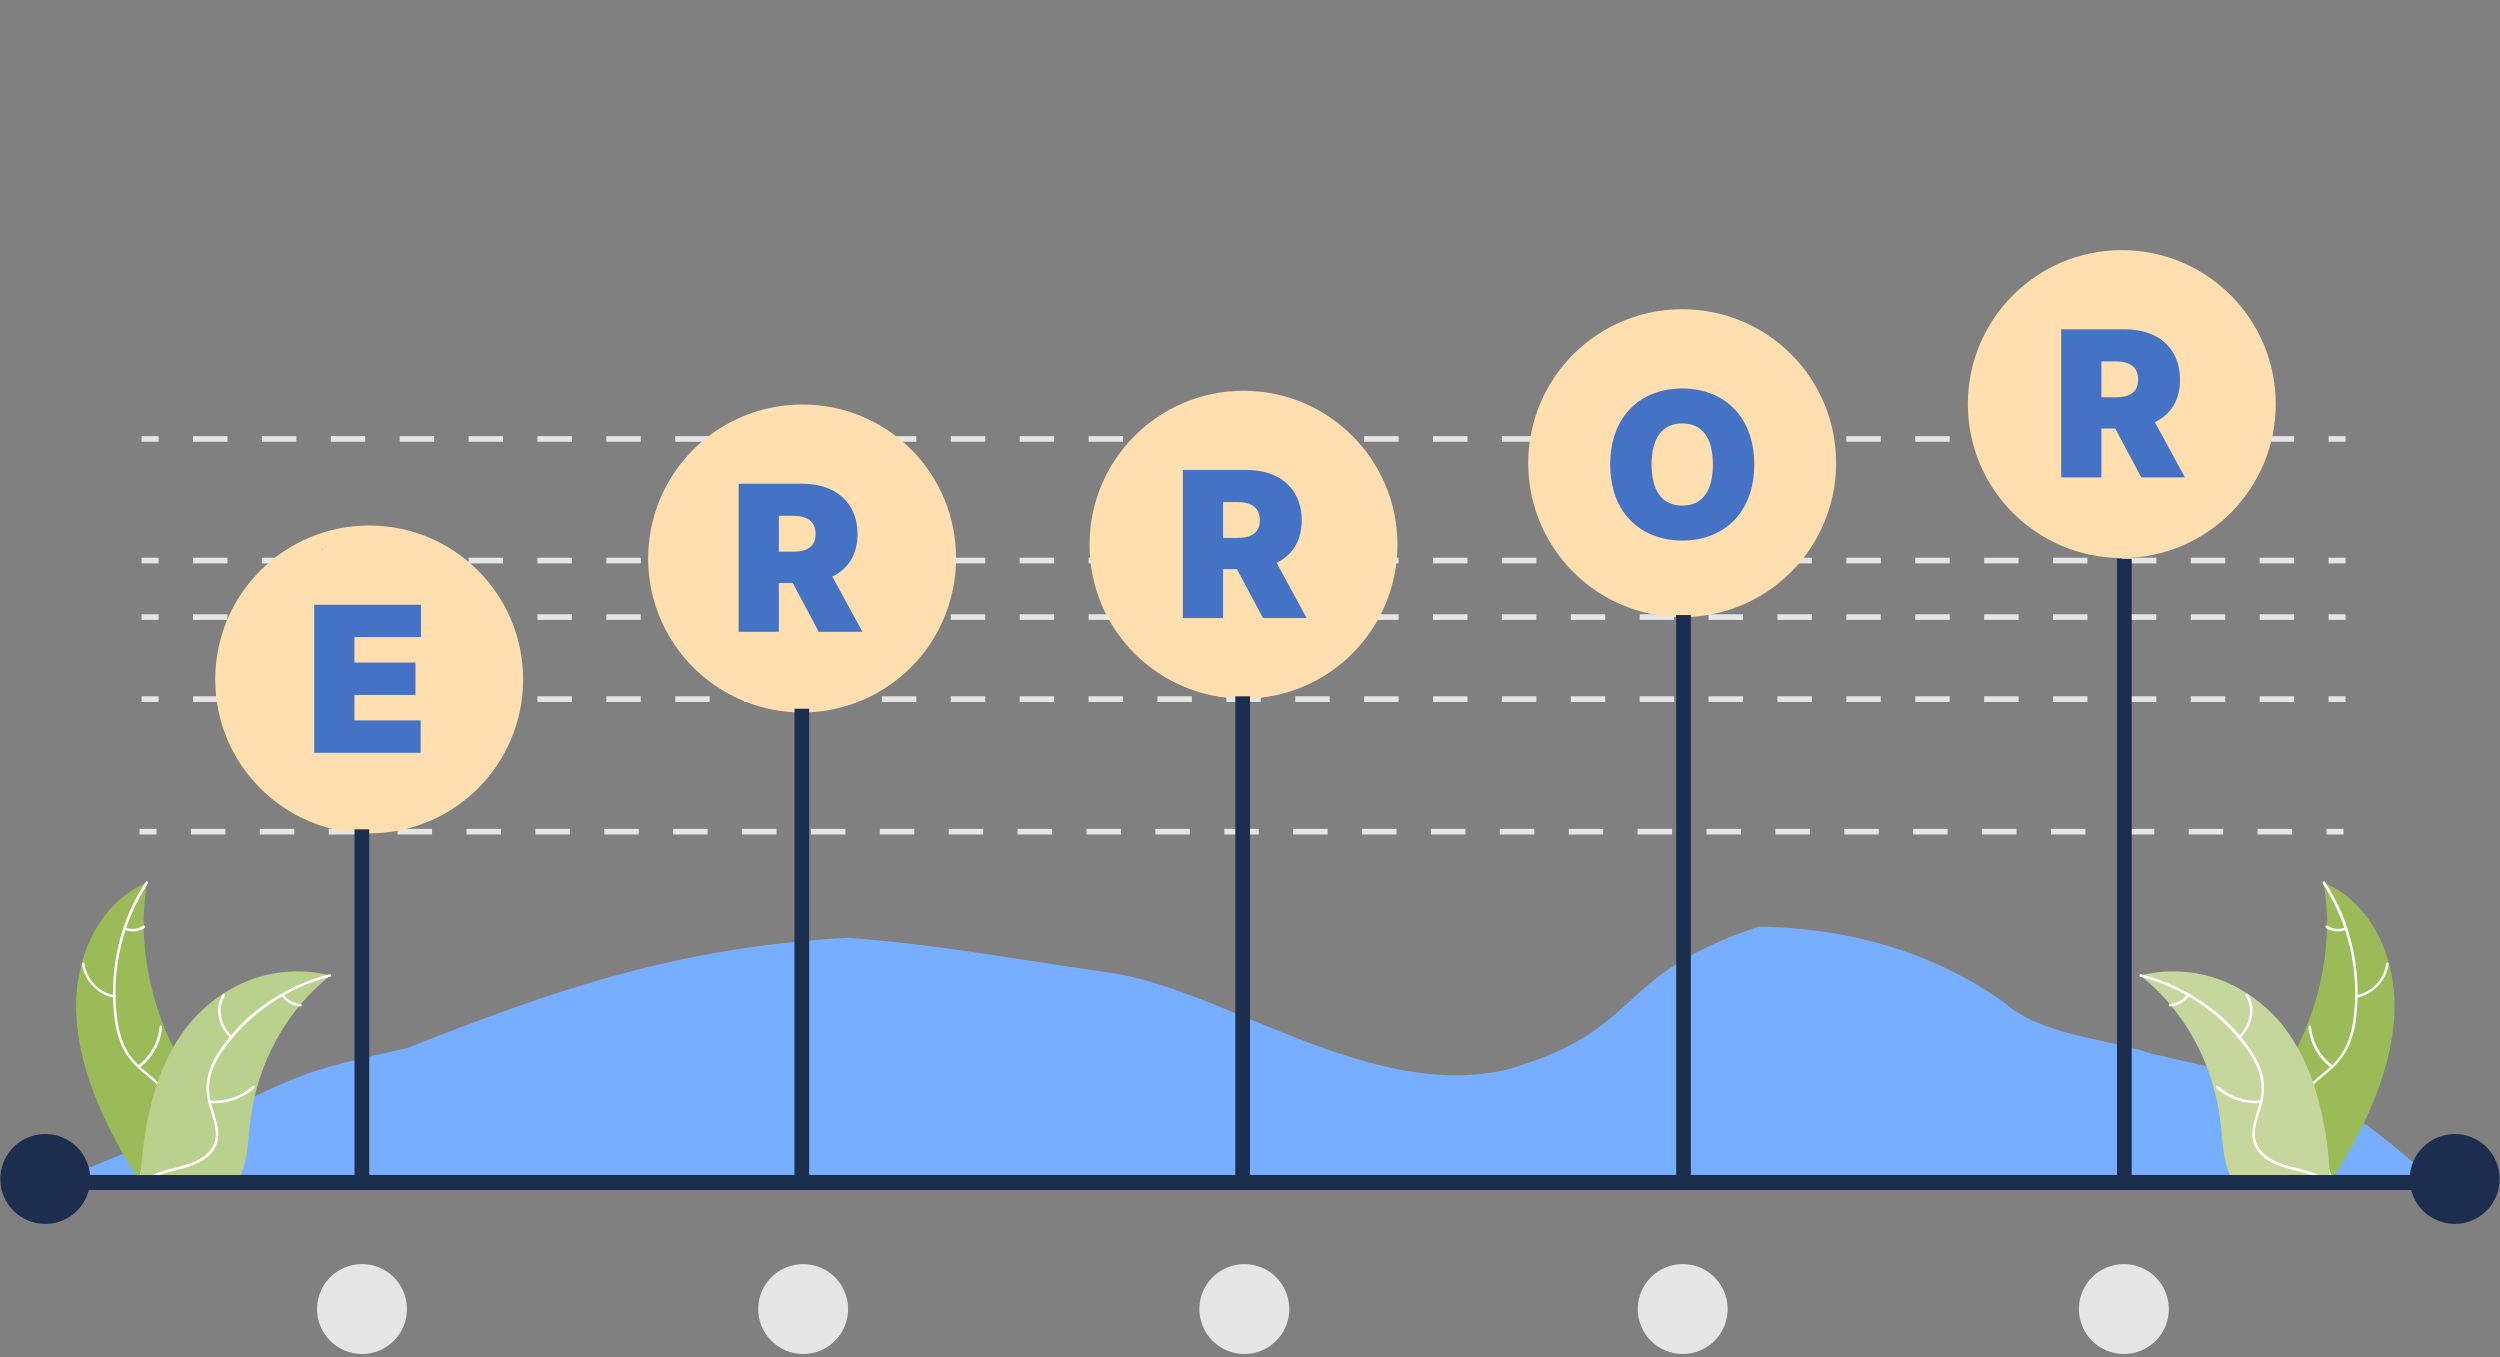<?xml version="1.0" encoding="UTF-8" standalone="no"?>
<svg
   width="442"
   height="240"
   viewBox="0 0 442 240"
   fill="none"
   version="1.1"
   id="svg139"
   sodipodi:docname="asset-error.svg"
   inkscape:version="1.2.2 (732a01da63, 2022-12-09)"
   xmlns:inkscape="http://www.inkscape.org/namespaces/inkscape"
   xmlns:sodipodi="http://sodipodi.sourceforge.net/DTD/sodipodi-0.dtd"
   xmlns="http://www.w3.org/2000/svg"
   xmlns:svg="http://www.w3.org/2000/svg">
  <rect x="0" y="0" width="442" height="240" fill="#808080" stroke="none"/>
  <sodipodi:namedview
     id="namedview141"
     pagecolor="#ffffff"
     bordercolor="#000000"
     borderopacity="0.25"
     inkscape:showpageshadow="2"
     inkscape:pageopacity="0.0"
     inkscape:pagecheckerboard="0"
     inkscape:deskcolor="#d1d1d1"
     showgrid="false"
     inkscape:zoom="2.7375566"
     inkscape:cx="187.39339"
     inkscape:cy="120.18017"
     inkscape:window-width="2560"
     inkscape:window-height="1369"
     inkscape:window-x="-8"
     inkscape:window-y="-8"
     inkscape:window-maximized="1"
     inkscape:current-layer="g132" />
  <g
     clip-path="url(#clip0_1403_1652)"
     id="g132">
    <path
       d="M 12.683,207.705 H 429.155 l -1.461,-1.275 c -15.341,-13.388 -18.612,-13.639 -47.18,-20.106 -8.089,-2.771 -19.543,-3.169 -26.304,-9.161 -6.864,-4.888 -20.999,-13.035 -43.307,-13.342 -26.507,8.99 -19.755,18.021 -44.226,25.219 -24.24,5.883 -50.297,-14.203 -70.504,-17.076 -17.808,-2.533 -29.638,-4.896 -46.239,-6.168 -30.662,1.722 -51.955,9.272 -77.923,19.491 -17.232,3.899 -18.033,4.024 -34.489,12.249 z"
       fill="#f2f2f2"
       id="path2"
       sodipodi:nodetypes="ccsccccccccc"
       style="fill:#77aeff;fill-opacity:1;stroke-width:1.155" />
    <path
       d="m 13.524,180.059 c -0.679,-10.09 3.604,-20.284 12.481,-24.029 -1.794,10.396 0.416,21.949 6.117,31.964 2.22,3.901 5.072,8.066 4.465,12.142 -0.378,2.536 -2.103,4.549 -4.211,5.86 -2.108,1.311 -4.593,2.011 -7.047,2.698 l -0.424,0.445 C 19.073,200.106 14.203,190.15 13.524,180.059 Z"
       fill="#f2f2f2"
       id="path4"
       style="fill:#9bbb59;fill-opacity:1" />
    <path
       d="m 26.136,156.215 c -4.402,6.777 -6.358,14.854 -5.543,22.894 0.135,1.837 0.546,3.643 1.22,5.356 0.737,1.717 1.868,3.236 3.3,4.436 1.326,1.155 2.797,2.201 3.859,3.619 0.524,0.692 0.903,1.482 1.115,2.323 0.212,0.842 0.251,1.718 0.117,2.575 -0.31,2.031 -1.361,3.728 -2.453,5.343 -1.213,1.793 -2.504,3.632 -2.724,5.939 -0.027,0.28 -0.473,0.161 -0.447,-0.118 0.383,-4.014 3.768,-6.454 4.905,-10.109 0.309,-0.884 0.415,-1.825 0.309,-2.755 -0.106,-0.93 -0.421,-1.823 -0.922,-2.614 -0.99,-1.499 -2.506,-2.58 -3.857,-3.739 -1.415,-1.156 -2.566,-2.601 -3.375,-4.239 -0.756,-1.685 -1.235,-3.481 -1.419,-5.318 -0.459,-3.963 -0.271,-7.973 0.557,-11.875 0.885,-4.294 2.583,-8.38 5.002,-12.037 0.148,-0.223 0.504,0.097 0.357,0.319 z"
       fill="#ffffff"
       id="path6" />
    <path
       d="m 20.195,176.408 c -1.46,-0.286 -2.795,-1.02 -3.818,-2.099 -1.024,-1.08 -1.685,-2.452 -1.893,-3.926 -0.032,-0.286 0.414,-0.287 0.446,0 0.191,1.372 0.807,2.65 1.762,3.653 0.955,1.004 2.2,1.683 3.561,1.942 0.029,0.004 0.056,0.013 0.081,0.027 0.025,0.014 0.047,0.033 0.065,0.056 0.018,0.023 0.031,0.049 0.038,0.076 0.007,0.028 0.009,0.057 0.006,0.086 -0.004,0.028 -0.013,0.056 -0.028,0.08 -0.015,0.025 -0.034,0.047 -0.057,0.064 -0.023,0.017 -0.049,0.03 -0.077,0.037 -0.028,0.007 -0.057,0.009 -0.085,0.004 z"
       fill="#ffffff"
       id="path8" />
    <path
       d="m 24.374,188.393 c 1.09,-0.812 1.995,-1.846 2.656,-3.033 0.661,-1.187 1.064,-2.5 1.181,-3.854 0.028,-0.279 0.474,-0.16 0.447,0.118 -0.125,1.409 -0.546,2.775 -1.238,4.008 -0.691,1.233 -1.635,2.306 -2.771,3.148 -0.217,0.159 -0.491,-0.229 -0.275,-0.387 z"
       fill="#ffffff"
       id="path10" />
    <path
       d="m 22.182,163.969 c 0.509,0.219 1.066,0.304 1.617,0.247 0.551,-0.056 1.079,-0.253 1.533,-0.571 0.215,-0.162 0.488,0.227 0.275,0.388 -0.503,0.349 -1.086,0.565 -1.695,0.629 -0.609,0.064 -1.224,-0.026 -1.789,-0.263 -0.059,-0.017 -0.11,-0.053 -0.145,-0.103 -0.035,-0.05 -0.053,-0.11 -0.05,-0.171 0.004,-0.028 0.014,-0.055 0.03,-0.078 0.015,-0.024 0.036,-0.044 0.06,-0.059 0.024,-0.014 0.051,-0.024 0.079,-0.027 0.028,-0.003 0.057,-0.001 0.083,0.008 z"
       fill="#ffffff"
       id="path12" />
    <path
       d="m 58.39,172.47 c -0.131,0.106 -0.261,0.211 -0.391,0.32 -1.745,1.424 -3.353,3.007 -4.803,4.73 -0.115,0.131 -0.228,0.266 -0.338,0.4 -3.47,4.246 -6.009,9.174 -7.455,14.463 -0.593,2.157 -1.009,4.359 -1.244,6.583 -0.33,3.103 -0.433,6.527 -1.766,9.119 -0.135,0.271 -0.289,0.533 -0.461,0.782 l -16.366,0.831 c -0.041,-0.017 -0.081,-0.03 -0.122,-0.047 l -0.648,0.063 c 0.004,-0.118 0.011,-0.239 0.015,-0.357 0.002,-0.069 0.008,-0.137 0.01,-0.206 0.003,-0.045 0.005,-0.091 0.005,-0.133 7e-4,-0.015 0.002,-0.03 0.003,-0.042 -5e-4,-0.041 0.004,-0.08 0.004,-0.118 0.036,-0.681 0.075,-1.362 0.122,-2.044 -7e-4,-0.003 -7e-4,-0.003 0.002,-0.007 0.281,-5.126 1.212,-10.195 2.77,-15.087 0.048,-0.142 0.095,-0.289 0.151,-0.432 0.726,-2.12 1.646,-4.169 2.747,-6.121 0.601,-1.056 1.264,-2.077 1.983,-3.057 1.863,-2.524 4.166,-4.691 6.8,-6.395 2.688,-1.79 5.714,-3.013 8.891,-3.593 3.178,-0.579 6.44,-0.504 9.587,0.222 0.17,0.041 0.336,0.082 0.507,0.126 z"
       fill="#f2f2f2"
       id="path14"
       style="fill:#bad08d;fill-opacity:1" />
    <path
       d="m 58.393,172.681 c -7.672,1.929 -14.398,6.542 -18.961,13.004 -1.002,1.376 -1.751,2.919 -2.213,4.557 -0.403,1.703 -0.337,3.483 0.19,5.152 0.462,1.622 1.118,3.254 1.185,4.905 0.037,0.808 -0.118,1.613 -0.452,2.349 -0.334,0.737 -0.837,1.383 -1.469,1.888 -1.521,1.264 -3.492,1.841 -5.449,2.337 -2.173,0.55 -4.443,1.086 -6.054,2.6 -0.195,0.183 -0.517,-0.17 -0.322,-0.354 2.804,-2.634 7.293,-2.339 10.543,-4.263 1.517,-0.898 2.702,-2.296 2.756,-4.2 0.047,-1.666 -0.628,-3.349 -1.11,-4.99 -0.536,-1.63 -0.666,-3.366 -0.377,-5.057 0.37,-1.663 1.053,-3.241 2.014,-4.649 2.083,-3.161 4.721,-5.919 7.787,-8.14 3.548,-2.592 7.557,-4.486 11.813,-5.581 0.268,-0.07 0.385,0.373 0.119,0.442 z"
       fill="#ffffff"
       id="path16" />
    <path
       d="m 40.742,183.519 c -2.274,-2.151 -2.843,-5.463 -1.343,-7.737 0.148,-0.224 0.542,0.044 0.394,0.269 -1.406,2.13 -0.862,5.186 1.264,7.196 0.224,0.212 -0.093,0.482 -0.315,0.272 z"
       fill="#ffffff"
       id="path18" />
    <path
       d="m 37.07,194.587 c 1.38,0.104 2.768,-0.073 4.077,-0.521 1.31,-0.448 2.515,-1.157 3.542,-2.085 0.196,-0.183 0.518,0.171 0.322,0.353 -1.071,0.963 -2.327,1.699 -3.692,2.162 -1.364,0.464 -2.809,0.645 -4.245,0.533 -0.29,-0.018 -0.293,-0.46 -0.005,-0.442 z"
       fill="#ffffff"
       id="path20" />
    <path
       d="m 50.138,175.837 c 0.344,0.48 0.79,0.878 1.305,1.165 0.515,0.288 1.088,0.458 1.677,0.5 0.289,0.013 0.292,0.455 0.005,0.442 -0.65,-0.048 -1.283,-0.237 -1.853,-0.554 -0.57,-0.317 -1.065,-0.754 -1.449,-1.281 -0.041,-0.041 -0.064,-0.097 -0.065,-0.155 -6e-4,-0.059 0.021,-0.115 0.061,-0.158 0.048,-0.035 0.108,-0.05 0.167,-0.043 0.059,0.008 0.113,0.038 0.151,0.084 z"
       fill="#ffffff"
       id="path22" />
    <path
       d="m 423.283,180.059 c 0.679,-10.09 -3.604,-20.284 -12.481,-24.029 1.795,10.396 -0.416,21.949 -6.117,31.964 -2.22,3.901 -5.071,8.066 -4.464,12.142 0.377,2.536 2.102,4.549 4.211,5.86 2.108,1.311 4.592,2.011 7.046,2.698 l 0.424,0.445 c 5.832,-9.033 10.702,-18.989 11.381,-29.08 z"
       fill="#f2f2f2"
       id="path24"
       style="fill:#9bbb59;fill-opacity:1" />
    <path
       d="m 410.672,156.215 c 4.402,6.777 6.357,14.854 5.543,22.894 -0.134,1.837 -0.546,3.643 -1.22,5.356 -0.737,1.717 -1.868,3.236 -3.3,4.436 -1.326,1.155 -2.798,2.201 -3.86,3.619 -0.524,0.692 -0.903,1.482 -1.115,2.323 -0.211,0.842 -0.251,1.718 -0.117,2.575 0.31,2.031 1.362,3.728 2.454,5.343 1.212,1.793 2.504,3.632 2.724,5.939 0.026,0.28 0.473,0.161 0.446,-0.118 -0.382,-4.014 -3.767,-6.454 -4.905,-10.109 -0.309,-0.884 -0.415,-1.825 -0.309,-2.755 0.107,-0.93 0.422,-1.823 0.923,-2.614 0.989,-1.499 2.506,-2.58 3.857,-3.739 1.415,-1.156 2.566,-2.601 3.375,-4.239 0.756,-1.685 1.236,-3.481 1.419,-5.318 0.459,-3.963 0.271,-7.973 -0.557,-11.875 -0.885,-4.294 -2.583,-8.38 -5.002,-12.037 -0.148,-0.223 -0.504,0.097 -0.356,0.319 z"
       fill="#ffffff"
       id="path26" />
    <path
       d="m 416.611,176.408 c 1.461,-0.286 2.795,-1.02 3.819,-2.099 1.023,-1.08 1.685,-2.452 1.893,-3.926 0.032,-0.286 -0.415,-0.287 -0.447,0 -0.191,1.372 -0.807,2.65 -1.762,3.653 -0.954,1.004 -2.2,1.683 -3.56,1.942 -0.029,0.004 -0.057,0.013 -0.082,0.027 -0.025,0.014 -0.047,0.033 -0.064,0.056 -0.018,0.023 -0.031,0.049 -0.038,0.076 -0.008,0.028 -0.01,0.057 -0.006,0.086 0.004,0.028 0.014,0.056 0.028,0.08 0.015,0.025 0.034,0.047 0.057,0.064 0.023,0.017 0.049,0.03 0.077,0.037 0.028,0.007 0.057,0.009 0.085,0.004 z"
       fill="#ffffff"
       id="path28" />
    <path
       d="m 412.433,188.393 c -1.09,-0.812 -1.995,-1.846 -2.656,-3.033 -0.662,-1.187 -1.064,-2.5 -1.181,-3.854 -0.028,-0.279 -0.475,-0.16 -0.447,0.118 0.124,1.409 0.546,2.775 1.237,4.008 0.691,1.233 1.636,2.306 2.772,3.148 0.217,0.159 0.491,-0.229 0.275,-0.387 z"
       fill="#ffffff"
       id="path30" />
    <path
       d="m 414.624,163.969 c -0.509,0.219 -1.066,0.304 -1.617,0.247 -0.552,-0.056 -1.08,-0.253 -1.534,-0.571 -0.214,-0.162 -0.488,0.227 -0.275,0.388 0.503,0.349 1.086,0.565 1.695,0.629 0.609,0.064 1.224,-0.026 1.789,-0.263 0.058,-0.017 0.109,-0.053 0.145,-0.103 0.035,-0.05 0.053,-0.11 0.049,-0.171 -0.004,-0.028 -0.014,-0.055 -0.03,-0.078 -0.015,-0.024 -0.036,-0.044 -0.06,-0.059 -0.024,-0.014 -0.051,-0.024 -0.079,-0.027 -0.028,-0.003 -0.056,-0.001 -0.083,0.008 z"
       fill="#ffffff"
       id="path32" />
    <path
       d="m 378.417,172.471 c 0.131,0.105 0.261,0.21 0.391,0.319 1.745,1.424 3.353,3.007 4.804,4.73 0.114,0.131 0.228,0.266 0.338,0.4 3.469,4.247 6.009,9.174 7.454,14.463 0.593,2.157 1.009,4.359 1.245,6.583 0.33,3.103 0.433,6.527 1.765,9.119 0.136,0.271 0.29,0.533 0.462,0.782 l 16.366,0.831 c 0.041,-0.017 0.081,-0.03 0.122,-0.047 l 0.648,0.063 c -0.004,-0.118 -0.011,-0.239 -0.015,-0.357 -0.002,-0.069 -0.008,-0.137 -0.01,-0.206 -0.002,-0.045 -0.005,-0.091 -0.004,-0.133 -10e-4,-0.015 -0.002,-0.03 -0.004,-0.042 0.001,-0.041 -0.003,-0.08 -0.004,-0.118 -0.035,-0.681 -0.074,-1.362 -0.121,-2.044 0.001,-0.003 0.001,-0.003 -0.002,-0.007 -0.282,-5.126 -1.212,-10.195 -2.77,-15.087 -0.048,-0.142 -0.095,-0.289 -0.151,-0.432 -0.726,-2.12 -1.646,-4.169 -2.746,-6.121 -0.602,-1.056 -1.264,-2.077 -1.983,-3.057 -1.863,-2.524 -4.166,-4.691 -6.8,-6.395 -2.688,-1.79 -5.714,-3.013 -8.891,-3.593 -3.178,-0.579 -6.44,-0.504 -9.587,0.222 -0.17,0.041 -0.336,0.082 -0.507,0.127 z"
       fill="#f2f2f2"
       id="path34"
       style="fill:#c5d79d;fill-opacity:1" />
    <path
       d="m 378.414,172.681 c 7.672,1.929 14.398,6.542 18.961,13.004 1.001,1.376 1.751,2.919 2.212,4.557 0.403,1.703 0.337,3.483 -0.19,5.152 -0.461,1.622 -1.118,3.254 -1.185,4.905 -0.037,0.808 0.118,1.613 0.452,2.349 0.334,0.737 0.837,1.383 1.469,1.888 1.521,1.264 3.492,1.841 5.449,2.337 2.173,0.55 4.443,1.086 6.054,2.6 0.196,0.183 0.517,-0.17 0.322,-0.354 -2.803,-2.634 -7.292,-2.339 -10.542,-4.263 -1.517,-0.898 -2.702,-2.296 -2.756,-4.2 -0.047,-1.666 0.628,-3.349 1.109,-4.99 0.537,-1.63 0.666,-3.366 0.377,-5.057 -0.37,-1.663 -1.053,-3.241 -2.014,-4.649 -2.083,-3.161 -4.721,-5.919 -7.786,-8.14 -3.548,-2.592 -7.557,-4.486 -11.813,-5.581 -0.268,-0.07 -0.385,0.373 -0.119,0.442 z"
       fill="#ffffff"
       id="path36" />
    <path
       d="m 396.066,183.519 c 2.274,-2.151 2.843,-5.463 1.342,-7.737 -0.148,-0.224 -0.542,0.044 -0.394,0.269 1.406,2.13 0.862,5.186 -1.264,7.196 -0.223,0.212 0.093,0.482 0.316,0.272 z"
       fill="#ffffff"
       id="path38" />
    <path
       d="m 399.737,194.587 c -1.381,0.104 -2.768,-0.073 -4.078,-0.521 -1.309,-0.448 -2.514,-1.157 -3.542,-2.085 -0.196,-0.183 -0.517,0.171 -0.322,0.353 1.072,0.963 2.328,1.699 3.692,2.162 1.364,0.464 2.809,0.645 4.245,0.533 0.29,-0.018 0.293,-0.46 0.005,-0.442 z"
       fill="#ffffff"
       id="path40" />
    <path
       d="m 386.669,175.837 c -0.344,0.48 -0.79,0.878 -1.305,1.165 -0.515,0.288 -1.088,0.458 -1.677,0.5 -0.289,0.013 -0.292,0.455 -0.004,0.442 0.65,-0.048 1.282,-0.237 1.852,-0.554 0.57,-0.317 1.065,-0.754 1.449,-1.281 0.041,-0.041 0.064,-0.097 0.065,-0.155 0.001,-0.059 -0.021,-0.115 -0.062,-0.158 -0.048,-0.035 -0.108,-0.05 -0.167,-0.043 -0.059,0.008 -0.113,0.038 -0.151,0.084 z"
       fill="#ffffff"
       id="path42" />
    <path
       d="m 27.669,146.542 h -3 v 1 h 3 z"
       fill="#e6e6e6"
       id="path44" />
    <path
       d="m 405.236,147.542 h -6.09 v -1 h 6.09 z m -12.18,0 h -6.09 v -1 h 6.09 z m -12.179,0 h -6.09 v -1 h 6.09 z m -12.18,0 h -6.09 v -1 h 6.09 z m -12.179,0 h -6.09 v -1 h 6.09 z m -12.18,0 h -6.09 v -1 h 6.09 z m -12.18,0 h -6.089 v -1 h 6.089 z m -12.179,0 h -6.09 v -1 h 6.09 z m -12.18,0 h -6.089 v -1 h 6.089 z m -12.179,0 h -6.09 v -1 h 6.09 z m -12.18,0 h -6.09 v -1 h 6.09 z m -12.179,0 h -6.09 v -1 h 6.09 z m -12.18,0 h -6.09 v -1 h 6.09 z m -12.18,0 h -6.089 v -1 h 6.089 z m -12.179,0 h -6.09 v -1 h 6.09 z m -12.18,0 h -6.089 v -1 h 6.089 z m -12.179,0 h -6.09 v -1 h 6.09 z m -12.18,0 h -6.09 v -1 h 6.09 z m -12.179,0 h -6.09 v -1 h 6.09 z m -12.18,0 h -6.09 v -1 h 6.09 z m -12.179,0 h -6.09 v -1 h 6.09 z m -12.18,0 h -6.09 v -1 h 6.09 z m -12.18,0 h -6.089 v -1 h 6.089 z m -12.179,0 h -6.09 v -1 h 6.09 z m -12.18,0 h -6.089 v -1 h 6.089 z m -12.179,0 h -6.09 v -1 h 6.09 z m -12.18,0 h -6.09 v -1 h 6.09 z m -12.179,0 h -6.09 v -1 h 6.09 z m -12.18,0 h -6.09 v -1 h 6.09 z m -12.18,0 h -6.09 v -1 h 6.09 z m -12.18,0 h -6.09 v -1 h 6.09 z"
       fill="#e6e6e6"
       id="path46" />
    <path
       d="m 414.325,146.542 h -3 v 1 h 3 z"
       fill="#e6e6e6"
       id="path48" />
    <path
       d="m 28.034,123.104 h -3 v 1 h 3 z"
       fill="#e6e6e6"
       id="path50" />
    <path
       d="m 405.601,124.104 h -6.09 v -1 h 6.09 z m -12.18,0 h -6.09 v -1 h 6.09 z m -12.179,0 h -6.09 v -1 h 6.09 z m -12.18,0 h -6.09 v -1 h 6.09 z m -12.179,0 h -6.09 v -1 h 6.09 z m -12.18,0 h -6.09 v -1 h 6.09 z m -12.18,0 h -6.089 v -1 h 6.089 z m -12.179,0 h -6.09 v -1 h 6.09 z m -12.18,0 h -6.089 v -1 h 6.089 z m -12.179,0 h -6.09 v -1 h 6.09 z m -12.18,0 h -6.09 v -1 h 6.09 z m -12.179,0 h -6.09 v -1 h 6.09 z m -12.18,0 h -6.09 v -1 h 6.09 z m -12.18,0 h -6.089 v -1 h 6.089 z m -12.179,0 h -6.09 v -1 h 6.09 z m -12.18,0 h -6.089 v -1 h 6.089 z m -12.179,0 h -6.09 v -1 h 6.09 z m -12.18,0 h -6.09 v -1 h 6.09 z m -12.179,0 h -6.09 v -1 h 6.09 z m -12.18,0 h -6.09 v -1 h 6.09 z m -12.179,0 h -6.09 v -1 h 6.09 z m -12.18,0 h -6.09 v -1 h 6.09 z m -12.18,0 h -6.089 v -1 h 6.089 z m -12.179,0 h -6.09 v -1 h 6.09 z m -12.18,0 h -6.089 v -1 h 6.089 z m -12.179,0 h -6.09 v -1 h 6.09 z m -12.18,0 h -6.09 v -1 h 6.09 z m -12.179,0 h -6.09 v -1 h 6.09 z m -12.18,0 h -6.09 v -1 h 6.09 z m -12.18,0 h -6.09 v -1 h 6.09 z m -12.18,0 H 34.124 v -1 h 6.09 z"
       fill="#e6e6e6"
       id="path52" />
    <path
       d="m 414.69,123.104 h -3 v 1 h 3 z"
       fill="#e6e6e6"
       id="path54" />
    <path
       d="m 28.034,108.604 h -3 v 1 h 3 z"
       fill="#e6e6e6"
       id="path56" />
    <path
       d="m 405.601,109.604 h -6.09 v -1 h 6.09 z m -12.18,0 h -6.09 v -1 h 6.09 z m -12.179,0 h -6.09 v -1 h 6.09 z m -12.18,0 h -6.09 v -1 h 6.09 z m -12.179,0 h -6.09 v -1 h 6.09 z m -12.18,0 h -6.09 v -1 h 6.09 z m -12.18,0 h -6.089 v -1 h 6.089 z m -12.179,0 h -6.09 v -1 h 6.09 z m -12.18,0 h -6.089 v -1 h 6.089 z m -12.179,0 h -6.09 v -1 h 6.09 z m -12.18,0 h -6.09 v -1 h 6.09 z m -12.179,0 h -6.09 v -1 h 6.09 z m -12.18,0 h -6.09 v -1 h 6.09 z m -12.18,0 h -6.089 v -1 h 6.089 z m -12.179,0 h -6.09 v -1 h 6.09 z m -12.18,0 h -6.089 v -1 h 6.089 z m -12.179,0 h -6.09 v -1 h 6.09 z m -12.18,0 h -6.09 v -1 h 6.09 z m -12.179,0 h -6.09 v -1 h 6.09 z m -12.18,0 h -6.09 v -1 h 6.09 z m -12.179,0 h -6.09 v -1 h 6.09 z m -12.18,0 h -6.09 v -1 h 6.09 z m -12.18,0 h -6.089 v -1 h 6.089 z m -12.179,0 h -6.09 v -1 h 6.09 z m -12.18,0 h -6.089 v -1 h 6.089 z m -12.179,0 h -6.09 v -1 h 6.09 z m -12.18,0 h -6.09 v -1 h 6.09 z m -12.179,0 h -6.09 v -1 h 6.09 z m -12.18,0 h -6.09 v -1 h 6.09 z m -12.18,0 h -6.09 v -1 h 6.09 z m -12.18,0 H 34.124 v -1 h 6.09 z"
       fill="#e6e6e6"
       id="path58" />
    <path
       d="m 414.69,108.604 h -3 v 1 h 3 z"
       fill="#e6e6e6"
       id="path60" />
    <path
       d="m 28.034,98.605 h -3 v 1 h 3 z"
       fill="#e6e6e6"
       id="path62" />
    <path
       d="m 405.601,99.605 h -6.09 v -1 h 6.09 z m -12.18,0 h -6.09 v -1 h 6.09 z m -12.179,0 h -6.09 v -1 h 6.09 z m -12.18,0 h -6.09 v -1 h 6.09 z m -12.179,0 h -6.09 v -1 h 6.09 z m -12.18,0 h -6.09 v -1 h 6.09 z m -12.18,0 h -6.089 v -1 h 6.089 z m -12.179,0 h -6.09 v -1 h 6.09 z m -12.18,0 h -6.089 v -1 h 6.089 z m -12.179,0 h -6.09 v -1 h 6.09 z m -12.18,0 h -6.09 v -1 h 6.09 z m -12.179,0 h -6.09 v -1 h 6.09 z m -12.18,0 h -6.09 v -1 h 6.09 z m -12.18,0 h -6.089 v -1 h 6.089 z m -12.179,0 h -6.09 v -1 h 6.09 z m -12.18,0 h -6.089 v -1 h 6.089 z m -12.179,0 h -6.09 v -1 h 6.09 z m -12.18,0 h -6.09 v -1 h 6.09 z m -12.179,0 h -6.09 v -1 h 6.09 z m -12.18,0 h -6.09 v -1 h 6.09 z m -12.179,0 h -6.09 v -1 h 6.09 z m -12.18,0 h -6.09 v -1 h 6.09 z m -12.18,0 h -6.089 v -1 h 6.089 z m -12.179,0 h -6.09 v -1 h 6.09 z m -12.18,0 h -6.089 v -1 h 6.089 z m -12.179,0 h -6.09 v -1 h 6.09 z m -12.18,0 h -6.09 v -1 h 6.09 z m -12.179,0 h -6.09 v -1 h 6.09 z m -12.18,0 h -6.09 v -1 h 6.09 z m -12.18,0 h -6.09 v -1 h 6.09 z m -12.18,0 H 34.124 v -1 h 6.09 z"
       fill="#e6e6e6"
       id="path64" />
    <path
       d="m 414.69,98.605 h -3 v 1 h 3 z"
       fill="#e6e6e6"
       id="path66" />
    <path
       d="m 28.034,77.105 h -3 v 1 h 3 z"
       fill="#e6e6e6"
       id="path68" />
    <path
       d="m 405.601,78.105 h -6.09 v -1 h 6.09 z m -12.18,0 h -6.09 v -1 h 6.09 z m -12.179,0 h -6.09 v -1 h 6.09 z m -12.18,0 h -6.09 v -1 h 6.09 z m -12.179,0 h -6.09 v -1 h 6.09 z m -12.18,0 h -6.09 v -1 h 6.09 z m -12.18,0 h -6.089 v -1 h 6.089 z m -12.179,0 h -6.09 v -1 h 6.09 z m -12.18,0 h -6.089 v -1 h 6.089 z m -12.179,0 h -6.09 v -1 h 6.09 z m -12.18,0 h -6.09 v -1 h 6.09 z m -12.179,0 h -6.09 v -1 h 6.09 z m -12.18,0 h -6.09 v -1 h 6.09 z m -12.18,0 h -6.089 v -1 h 6.089 z m -12.179,0 h -6.09 v -1 h 6.09 z m -12.18,0 h -6.089 v -1 h 6.089 z m -12.179,0 h -6.09 v -1 h 6.09 z m -12.18,0 h -6.09 v -1 h 6.09 z m -12.179,0 h -6.09 v -1 h 6.09 z m -12.18,0 h -6.09 v -1 h 6.09 z m -12.179,0 h -6.09 v -1 h 6.09 z m -12.18,0 h -6.09 v -1 h 6.09 z m -12.18,0 h -6.089 v -1 h 6.089 z m -12.179,0 h -6.09 v -1 h 6.09 z m -12.18,0 h -6.089 v -1 h 6.089 z m -12.179,0 h -6.09 v -1 h 6.09 z m -12.18,0 h -6.09 v -1 h 6.09 z m -12.179,0 h -6.09 v -1 h 6.09 z m -12.18,0 h -6.09 v -1 h 6.09 z m -12.18,0 h -6.09 v -1 h 6.09 z m -12.18,0 H 34.124 v -1 h 6.09 z"
       fill="#e6e6e6"
       id="path70" />
    <path
       d="m 414.69,77.105 h -3 v 1 h 3 z"
       fill="#e6e6e6"
       id="path72" />
    <path
       d="m 169.026,98.741 c 0,5.383 -1.596,10.645 -4.587,15.121 -2.99,4.476 -7.241,7.964 -12.215,10.024 -4.973,2.06 -10.445,2.599 -15.725,1.549 -5.28,-1.05 -10.129,-3.642 -13.936,-7.449 -3.806,-3.806 -6.398,-8.656 -7.448,-13.936 -1.05,-5.28 -0.511,-10.752 1.549,-15.725 2.06,-4.973 5.548,-9.224 10.024,-12.215 4.476,-2.991 9.738,-4.587 15.121,-4.587 3.579,-0.016 7.125,0.677 10.434,2.039 3.31,1.362 6.316,3.366 8.847,5.897 2.53,2.531 4.535,5.537 5.897,8.847 1.362,3.309 2.055,6.856 2.039,10.434 z"
       fill="#f2f2f2"
       id="path74"
       style="fill:#ffdfb0;fill-opacity:1" />
    <path
       d="m 375.134,98.659 c 15.032,0 27.217,-12.186 27.217,-27.217 0,-15.032 -12.185,-27.217 -27.217,-27.217 -15.032,0 -27.217,12.185 -27.217,27.217 0,15.032 12.185,27.217 27.217,27.217 z"
       fill="#f2f2f2"
       id="path76"
       style="fill:#ffdfb0;fill-opacity:1" />
    <path
       d="m 324.622,81.941 c -0.009,5.383 -1.615,10.642 -4.614,15.113 -2.998,4.471 -7.255,7.951 -12.232,10.003 -4.977,2.051 -10.45,2.58 -15.728,1.521 -5.278,-1.06 -10.123,-3.66 -13.923,-7.473 -3.799,-3.813 -6.383,-8.667 -7.424,-13.949 -1.04,-5.282 -0.492,-10.753 1.577,-15.723 2.069,-4.97 5.565,-9.214 10.046,-12.197 4.481,-2.983 9.746,-4.57 15.129,-4.56 3.577,-0.003 7.119,0.701 10.423,2.071 3.304,1.37 6.305,3.38 8.829,5.914 2.525,2.534 4.524,5.541 5.883,8.85 1.358,3.309 2.05,6.853 2.034,10.43 z"
       fill="#f2f2f2"
       id="path78"
       style="fill:#ffdfb0;fill-opacity:1" />
    <path
       d="m 219.848,123.522 c 15.031,0 27.217,-12.186 27.217,-27.217 0,-15.032 -12.186,-27.217 -27.217,-27.217 -15.032,0 -27.217,12.186 -27.217,27.217 0,15.032 12.185,27.217 27.217,27.217 z"
       fill="#f2f2f2"
       id="path80"
       style="fill:#ffdfb0;fill-opacity:1" />
    <path
       d="m 65.27,147.345 c 15.032,0 27.217,-12.185 27.217,-27.217 0,-15.032 -12.186,-27.217 -27.217,-27.217 -15.032,0 -27.217,12.186 -27.217,27.217 0,15.032 12.186,27.217 27.217,27.217 z"
       fill="#f2f2f2"
       id="path82"
       style="fill:#ffdfb0;fill-opacity:1" />
    <path
       d="m 55.553,133.093 h 18.818 v -5.727 H 62.661 v -4.5 h 10.79 v -5.727 H 62.661 v -4.5 H 74.422 v -5.727 H 55.553 Z"
       fill="#E91E63"
       id="path84"
       style="fill:#4472c4;fill-opacity:1" />
    <path
       d="m 130.592,111.705 h 7.108 v -8.642 h 2.454 l 4.602,8.642 h 7.722 l -5.318,-9.767 c 2.787,-1.342 4.449,-3.886 4.449,-7.517 0,-5.574 -3.899,-8.898 -9.716,-8.898 h -11.301 z m 7.108,-14.165 v -6.341 h 2.505 c 2.493,0 3.989,0.972 3.989,3.222 0,2.237 -1.496,3.119 -3.989,3.119 z"
       fill="#E91E63"
       id="path86"
       style="fill:#4472c4;fill-opacity:1" />
    <path
       d="m 209.131,109.269 h 7.108 v -8.642 h 2.454 l 4.602,8.642 h 7.722 l -5.318,-9.767 c 2.787,-1.342 4.449,-3.886 4.449,-7.517 0,-5.574 -3.899,-8.898 -9.716,-8.898 h -11.301 z m 7.108,-14.165 v -6.341 h 2.505 c 2.493,0 3.989,0.972 3.989,3.222 0,2.237 -1.496,3.119 -3.989,3.119 z"
       fill="#E91E63"
       id="path88"
       style="fill:#4472c4;fill-opacity:1" />
    <path
       d="m 364.417,84.406 h 7.108 v -8.642 h 2.454 l 4.603,8.642 h 7.721 l -5.318,-9.767 c 2.787,-1.342 4.449,-3.886 4.449,-7.517 0,-5.574 -3.899,-8.898 -9.716,-8.898 h -11.301 z m 7.108,-14.165 v -6.341 h 2.505 c 2.493,0 3.989,0.972 3.989,3.221 0,2.237 -1.496,3.119 -3.989,3.119 z"
       fill="#E91E63"
       id="path90"
       style="fill:#4472c4;fill-opacity:1" />
    <path
       d="m 310.153,82.125 c 0,-8.744 -5.625,-13.449 -12.733,-13.449 -7.159,0 -12.733,4.705 -12.733,13.449 0,8.693 5.574,13.449 12.733,13.449 7.108,0 12.733,-4.705 12.733,-13.449 z m -7.313,0 c 0,4.705 -1.892,7.261 -5.42,7.261 -3.529,0 -5.421,-2.557 -5.421,-7.261 0,-4.705 1.892,-7.261 5.421,-7.261 3.528,0 5.42,2.557 5.42,7.261 z"
       fill="#E91E63"
       id="path92"
       style="fill:#4472c4;fill-opacity:1" />
    <path
       d="m 57.086,97.207 c -0.016,-0.045 -0.031,-0.091 -0.047,-0.136 -0.032,0.028 -0.062,0.057 -0.097,0.083 z"
       fill="#2f2e41"
       id="path94" />
    <path
       d="m 65.278,146.622 h -2.598 V 208.527 h 2.598 z"
       fill="#3f3d56"
       id="path96"
       style="stroke-width:0.902;fill:#1c2e4d;fill-opacity:1" />
    <path
       d="m 143.06,125.303 h -2.598 V 208.527 h 2.598 z"
       fill="#3f3d56"
       id="path98"
       style="stroke-width:0.863;fill:#1c2e4d;fill-opacity:1" />
    <path
       d="m 221.001,123.115 h -2.598 V 208.527 h 2.598 z"
       fill="#3f3d56"
       id="path100"
       style="stroke-width:0.983;fill:#1c2e4d;fill-opacity:1" />
    <path
       d="m 298.943,108.74 h -2.598 V 208.527 h 2.598 z"
       fill="#3f3d56"
       id="path102"
       style="stroke-width:0.872;fill:#1c2e4d;fill-opacity:1" />
    <path
       d="m 376.885,98.801 h -2.598 V 208.527 h 2.598 z"
       fill="#3f3d56"
       id="path104"
       style="stroke-width:1.041;fill:#1c2e4d;fill-opacity:1" />
    <path
       d="M 431.498,207.742 H 9.552 l -2.649,1.324 c 2e-5,0.352 0.14,0.689 0.388,0.937 0.248,0.248 0.585,0.388 0.937,0.388 H 431.498 c 0.351,0 0.688,-0.14 0.937,-0.388 0.248,-0.248 0.388,-0.585 0.388,-0.937 0,-0.351 -0.14,-0.688 -0.388,-0.936 -0.249,-0.249 -0.586,-0.388 -0.937,-0.388 z"
       fill="#3f3d56"
       id="path116"
       style="fill:#1c2e4d;fill-opacity:1" />
    <path
       d="m 8.001,216.387 c 4.389,0 7.948,-3.558 7.948,-7.948 0,-4.389 -3.558,-7.948 -7.948,-7.948 -4.389,0 -7.948,3.559 -7.948,7.948 0,4.39 3.558,7.948 7.948,7.948 z"
       fill="#3f3d56"
       id="path118"
       style="fill:#1c2e4d;fill-opacity:1" />
    <path
       d="m 64.001,239.387 c 4.389,0 7.948,-3.558 7.948,-7.948 0,-4.389 -3.558,-7.948 -7.948,-7.948 -4.389,0 -7.948,3.559 -7.948,7.948 0,4.39 3.558,7.948 7.948,7.948 z"
       fill="#e6e6e6"
       id="path120" />
    <path
       d="m 142.001,239.387 c 4.389,0 7.947,-3.558 7.947,-7.948 0,-4.389 -3.558,-7.948 -7.947,-7.948 -4.39,0 -7.948,3.559 -7.948,7.948 0,4.39 3.558,7.948 7.948,7.948 z"
       fill="#e6e6e6"
       id="path122" />
    <path
       d="m 220.001,239.387 c 4.389,0 7.947,-3.558 7.947,-7.948 0,-4.389 -3.558,-7.948 -7.947,-7.948 -4.39,0 -7.948,3.559 -7.948,7.948 0,4.39 3.558,7.948 7.948,7.948 z"
       fill="#e6e6e6"
       id="path124" />
    <path
       d="m 297.5,239.387 c 4.389,0 7.948,-3.558 7.948,-7.948 0,-4.389 -3.559,-7.948 -7.948,-7.948 -4.39,0 -7.948,3.559 -7.948,7.948 0,4.39 3.558,7.948 7.948,7.948 z"
       fill="#e6e6e6"
       id="path126" />
    <path
       d="m 375.5,239.387 c 4.389,0 7.948,-3.558 7.948,-7.948 0,-4.389 -3.559,-7.948 -7.948,-7.948 -4.39,0 -7.948,3.559 -7.948,7.948 0,4.39 3.558,7.948 7.948,7.948 z"
       fill="#e6e6e6"
       id="path128" />
    <path
       d="m 434,216.387 c 4.389,0 7.948,-3.558 7.948,-7.948 0,-4.389 -3.559,-7.948 -7.948,-7.948 -4.39,0 -7.948,3.559 -7.948,7.948 0,4.39 3.558,7.948 7.948,7.948 z"
       fill="#3f3d56"
       id="path130"
       style="fill:#1c2e4d;fill-opacity:1" />
  </g>
  <defs
     id="defs137">
    <clipPath
       id="clip0_1403_1652">
      <rect
         width="441.895"
         height="238.774"
         fill="#ffffff"
         transform="translate(0.053,0.613)"
         id="rect134"
         x="0"
         y="0" />
    </clipPath>
  </defs>
</svg>
